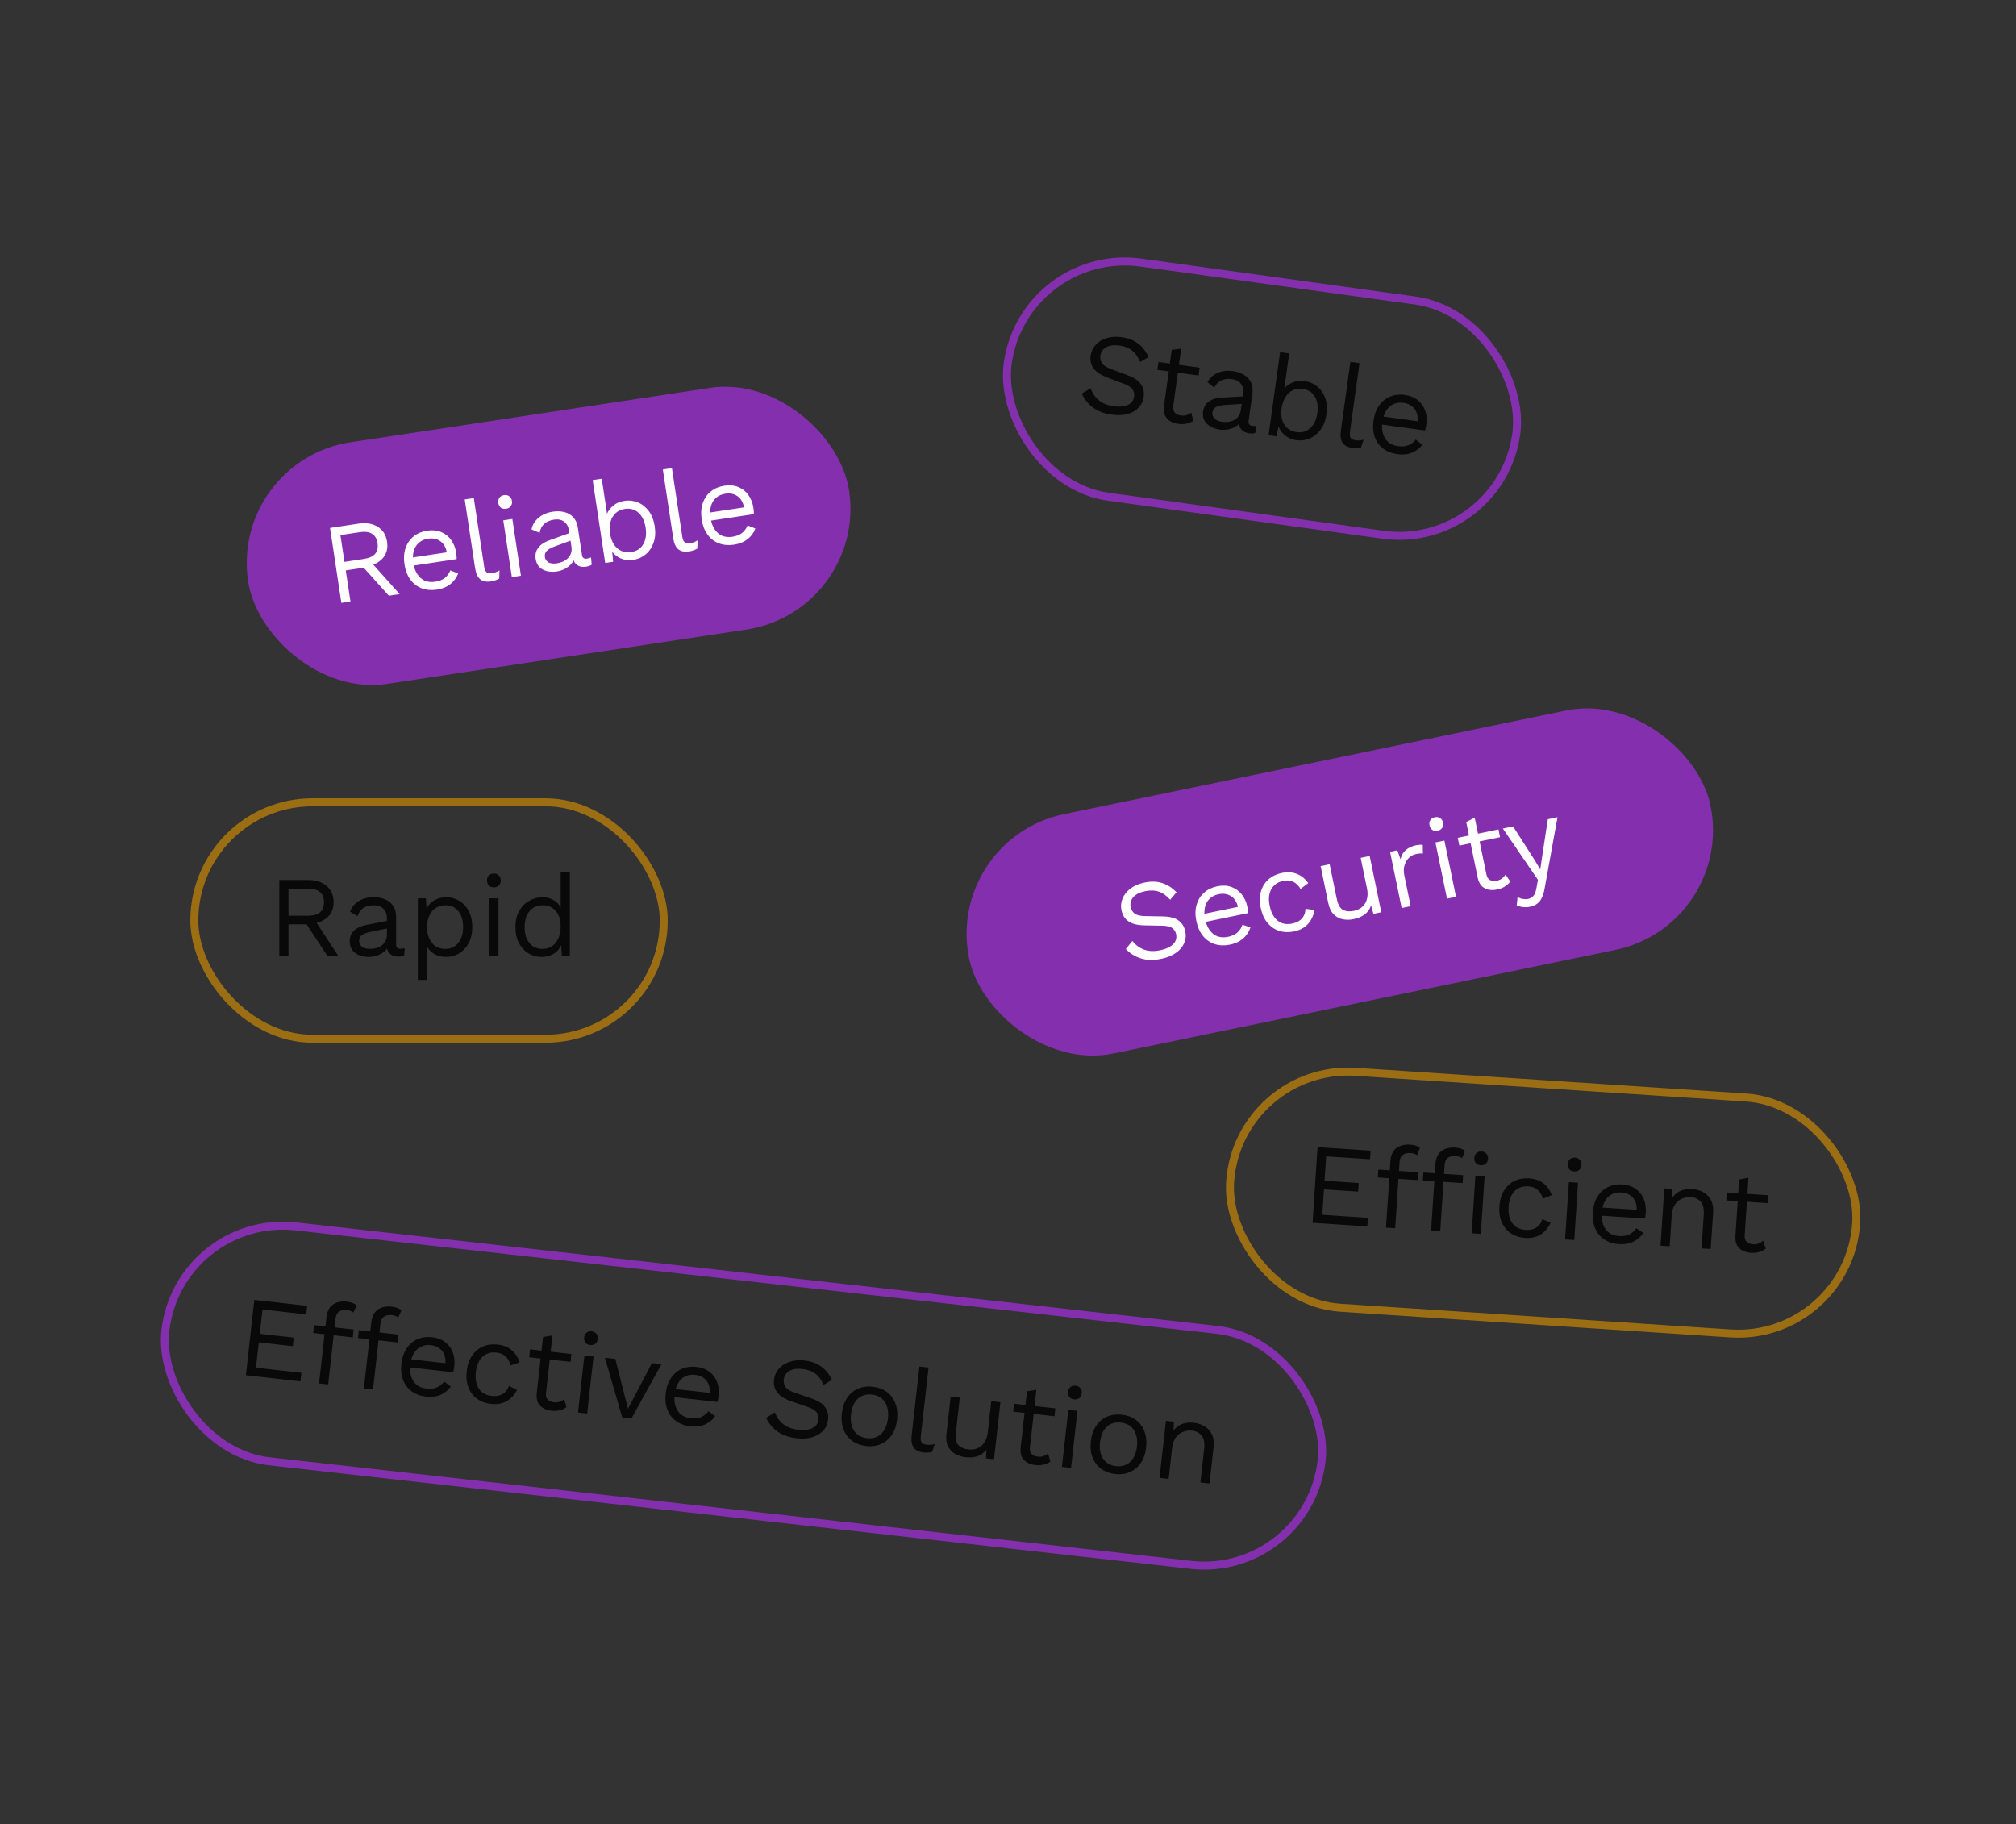 <svg xmlns="http://www.w3.org/2000/svg" width="663" height="600" viewBox="0 0 663 600" fill="none"><rect x="0" y="0" width="663" height="600" fill="#333333" stroke="none"/><rect width="663" height="600" fill="#8430AE" fill-opacity="0.01"></rect><rect x="75.596" y="151.457" width="199.87" height="80.376" rx="40.188" transform="rotate(-8.604 75.596 151.457)" fill="#8430AE"></rect><path d="M117.878 172.224C120.392 171.844 122.507 172.186 124.221 173.251C125.936 174.316 126.961 175.956 127.296 178.172C127.631 180.387 127.121 182.234 125.766 183.713C124.432 185.162 122.508 186.077 119.993 186.458L119.76 186.684L113.71 187.599L115.258 197.831L112.271 198.283L108.542 173.637L117.878 172.224ZM119.598 183.844C121.365 183.576 122.618 183.018 123.355 182.168C124.113 181.289 124.381 180.115 124.159 178.646C123.937 177.177 123.335 176.148 122.355 175.558C121.395 174.939 120.032 174.763 118.264 175.031L111.953 175.986L113.287 184.799L119.598 183.844ZM121.406 184.181L131.428 195.385L127.881 195.922L119.152 186.203L121.406 184.181ZM143.6 193.925C141.833 194.193 140.193 194.046 138.682 193.485C137.196 192.921 135.958 191.975 134.968 190.648C133.974 189.296 133.325 187.611 133.019 185.595C132.714 183.578 132.838 181.789 133.392 180.229C133.941 178.643 134.83 177.363 136.057 176.388C137.285 175.412 138.758 174.795 140.476 174.535C142.218 174.271 143.756 174.421 145.089 174.983C146.447 175.541 147.547 176.419 148.39 177.616C149.23 178.787 149.77 180.17 150.011 181.763C150.075 182.187 150.121 182.574 150.149 182.927C150.177 183.279 150.186 183.596 150.178 183.877L135.091 186.16L134.69 183.508L148.47 181.423L146.984 181.954C146.713 180.161 146.006 178.855 144.863 178.035C143.745 177.211 142.39 176.919 140.796 177.16C139.576 177.345 138.562 177.791 137.752 178.499C136.964 179.179 136.401 180.092 136.065 181.238C135.751 182.355 135.706 183.66 135.932 185.154C136.154 186.623 136.596 187.855 137.255 188.85C137.915 189.845 138.737 190.561 139.72 190.998C140.724 191.407 141.86 191.515 143.13 191.323C144.499 191.115 145.568 190.686 146.335 190.036C147.127 189.381 147.717 188.566 148.104 187.591L150.666 188.616C150.321 189.534 149.822 190.361 149.169 191.096C148.542 191.828 147.756 192.443 146.813 192.943C145.891 193.413 144.82 193.741 143.6 193.925ZM155.819 163.81L159.226 186.328C159.369 187.274 159.643 187.907 160.048 188.228C160.449 188.524 161.036 188.613 161.807 188.497C162.305 188.421 162.71 188.322 163.023 188.198C163.335 188.075 163.75 187.872 164.268 187.59L164.178 190.277C163.806 190.512 163.389 190.702 162.927 190.848C162.469 191.02 161.991 191.143 161.493 191.218C159.975 191.448 158.78 191.208 157.909 190.5C157.062 189.788 156.511 188.585 156.255 186.892L152.831 164.262L155.819 163.81ZM166.459 167.319C165.787 167.42 165.209 167.304 164.726 166.97C164.263 166.607 163.981 166.089 163.88 165.417C163.778 164.745 163.896 164.179 164.234 163.721C164.593 163.234 165.109 162.939 165.781 162.837C166.453 162.736 167.021 162.866 167.483 163.229C167.966 163.564 168.259 164.067 168.361 164.739C168.462 165.411 168.334 165.991 167.974 166.478C167.636 166.937 167.131 167.217 166.459 167.319ZM168.495 170.678L171.32 189.349L168.333 189.801L165.508 171.13L168.495 170.678ZM187.145 174.617C186.934 173.223 186.398 172.209 185.539 171.575C184.675 170.916 183.558 170.69 182.189 170.898C180.895 171.093 179.843 171.545 179.033 172.254C178.22 172.937 177.695 173.933 177.461 175.242L174.807 174.115C175.094 172.646 175.846 171.386 177.062 170.336C178.275 169.262 179.877 168.574 181.868 168.272C183.213 168.069 184.468 168.121 185.635 168.428C186.799 168.71 187.763 169.278 188.529 170.129C189.315 170.953 189.82 172.099 190.042 173.568L191.409 182.605C191.545 183.501 192.086 183.877 193.032 183.734C193.505 183.663 193.956 183.531 194.385 183.339L194.592 185.714C194.131 186.038 193.503 186.26 192.706 186.381C191.984 186.49 191.316 186.451 190.702 186.264C190.088 186.077 189.578 185.734 189.171 185.235C188.761 184.711 188.492 184.026 188.364 183.18L188.307 182.807L189.071 182.806C188.919 183.822 188.53 184.696 187.902 185.427C187.27 186.134 186.529 186.704 185.678 187.139C184.823 187.548 183.96 187.819 183.089 187.951C181.993 188.116 180.944 188.084 179.942 187.854C178.939 187.624 178.095 187.178 177.41 186.518C176.745 185.829 176.328 184.925 176.159 183.804C175.948 182.41 176.235 181.195 177.02 180.16C177.827 179.095 179.04 178.275 180.659 177.699L187.833 175.124L188.206 177.589L182.38 179.731C181.198 180.164 180.342 180.65 179.812 181.189C179.282 181.727 179.078 182.395 179.198 183.192C179.315 183.963 179.71 184.553 180.383 184.961C181.076 185.339 181.984 185.444 183.104 185.275C183.826 185.165 184.497 184.975 185.118 184.702C185.76 184.402 186.314 184.025 186.781 183.572C187.243 183.095 187.581 182.547 187.793 181.929C188.001 181.287 188.045 180.567 187.924 179.77L187.145 174.617ZM208.236 184.146C207.19 184.304 206.191 184.264 205.238 184.027C204.286 183.789 203.435 183.383 202.686 182.808C201.937 182.234 201.336 181.548 200.885 180.751L201.216 180.166L201.644 184.761L199.03 185.157L194.906 157.896L197.893 157.444L199.831 170.253L199.373 169.749C199.694 168.504 200.383 167.419 201.44 166.495C202.518 165.543 203.817 164.951 205.335 164.722C206.879 164.488 208.356 164.659 209.768 165.235C211.179 165.811 212.38 166.763 213.37 168.09C214.36 169.417 215.01 171.101 215.319 173.143C215.624 175.159 215.489 176.962 214.915 178.552C214.361 180.112 213.496 181.377 212.318 182.344C211.14 183.312 209.779 183.912 208.236 184.146ZM207.542 181.577C209.384 181.298 210.718 180.435 211.542 178.986C212.392 177.533 212.655 175.736 212.331 173.595C212.007 171.454 211.237 169.813 210.02 168.673C208.804 167.533 207.274 167.102 205.432 167.381C204.262 167.558 203.274 168.013 202.468 168.746C201.687 169.475 201.129 170.413 200.793 171.559C200.457 172.705 200.398 174 200.617 175.444C200.831 176.863 201.256 178.072 201.891 179.071C202.547 180.041 203.354 180.746 204.312 181.187C205.295 181.624 206.372 181.754 207.542 181.577ZM220.97 153.953L224.377 176.471C224.52 177.417 224.794 178.05 225.199 178.371C225.6 178.667 226.187 178.756 226.959 178.639C227.456 178.564 227.862 178.465 228.174 178.341C228.486 178.217 228.901 178.014 229.419 177.732L229.329 180.42C228.957 180.654 228.54 180.845 228.078 180.991C227.62 181.162 227.142 181.285 226.645 181.361C225.126 181.591 223.931 181.351 223.06 180.643C222.214 179.93 221.662 178.728 221.406 177.035L217.982 154.405L220.97 153.953ZM241.345 179.137C239.578 179.404 237.938 179.257 236.428 178.696C234.942 178.132 233.703 177.186 232.713 175.859C231.719 174.507 231.07 172.822 230.764 170.806C230.459 168.789 230.583 167.001 231.137 165.44C231.686 163.854 232.575 162.574 233.802 161.599C235.03 160.624 236.503 160.006 238.221 159.746C239.963 159.483 241.501 159.632 242.834 160.194C244.192 160.753 245.292 161.63 246.135 162.827C246.975 163.999 247.515 165.381 247.756 166.974C247.82 167.398 247.866 167.785 247.894 168.138C247.922 168.49 247.931 168.807 247.923 169.088L232.836 171.371L232.435 168.72L246.215 166.635L244.729 167.165C244.458 165.373 243.751 164.066 242.608 163.246C241.49 162.422 240.135 162.13 238.541 162.372C237.321 162.556 236.307 163.002 235.497 163.711C234.709 164.39 234.146 165.303 233.81 166.449C233.496 167.566 233.451 168.871 233.677 170.365C233.9 171.834 234.341 173.066 235 174.061C235.66 175.056 236.482 175.772 237.465 176.209C238.469 176.618 239.605 176.726 240.875 176.534C242.244 176.327 243.313 175.898 244.08 175.247C244.872 174.592 245.462 173.777 245.849 172.802L248.411 173.827C248.066 174.746 247.567 175.572 246.914 176.308C246.287 177.039 245.501 177.655 244.558 178.154C243.636 178.624 242.565 178.952 241.345 179.137Z" fill="white"></path><rect x="63.907" y="263.868" width="154.379" height="77.754" rx="38.877" stroke="#9B6E14" stroke-width="2.623"></rect><path d="M101.297 289.415C103.84 289.415 105.879 290.07 107.415 291.379C108.951 292.689 109.719 294.464 109.719 296.705C109.719 298.946 108.938 300.696 107.377 301.955C105.841 303.188 103.802 303.805 101.259 303.805L100.994 303.994H94.876V314.343H91.854V289.415H101.297ZM101.259 301.161C103.046 301.161 104.368 300.796 105.224 300.066C106.106 299.311 106.546 298.19 106.546 296.705C106.546 295.219 106.106 294.111 105.224 293.381C104.368 292.626 103.046 292.248 101.259 292.248H94.876V301.161H101.259ZM102.996 301.766L111.23 314.343H107.642L100.466 303.427L102.996 301.766ZM127.245 302.143C127.245 300.733 126.867 299.651 126.112 298.895C125.356 298.115 124.286 297.724 122.902 297.724C121.592 297.724 120.484 298.014 119.578 298.593C118.671 299.147 118.004 300.053 117.576 301.312L115.121 299.802C115.625 298.392 116.556 297.259 117.916 296.403C119.276 295.521 120.963 295.081 122.977 295.081C124.337 295.081 125.571 295.32 126.678 295.798C127.786 296.251 128.655 296.956 129.284 297.913C129.939 298.845 130.266 300.053 130.266 301.539V310.679C130.266 311.585 130.745 312.039 131.702 312.039C132.18 312.039 132.646 311.976 133.099 311.85L132.948 314.229C132.444 314.481 131.79 314.607 130.984 314.607C130.254 314.607 129.599 314.468 129.02 314.191C128.441 313.915 127.988 313.499 127.66 312.945C127.333 312.366 127.169 311.648 127.169 310.792V310.415L127.925 310.528C127.623 311.51 127.106 312.316 126.376 312.945C125.646 313.549 124.828 314.003 123.921 314.305C123.015 314.582 122.121 314.72 121.24 314.72C120.132 314.72 119.1 314.531 118.143 314.154C117.186 313.776 116.418 313.21 115.839 312.454C115.285 311.674 115.008 310.717 115.008 309.584C115.008 308.174 115.474 307.015 116.405 306.109C117.362 305.177 118.684 304.548 120.371 304.221L127.849 302.748V305.24L121.768 306.487C120.535 306.739 119.616 307.091 119.011 307.544C118.407 307.997 118.105 308.627 118.105 309.433C118.105 310.213 118.407 310.855 119.011 311.359C119.641 311.837 120.522 312.076 121.655 312.076C122.385 312.076 123.078 311.988 123.732 311.812C124.412 311.611 125.017 311.321 125.545 310.943C126.074 310.541 126.49 310.05 126.792 309.47C127.094 308.866 127.245 308.161 127.245 307.355V302.143ZM137.42 322.274V295.458H140.064L140.328 300.066L139.913 299.537C140.24 298.656 140.731 297.888 141.386 297.233C142.04 296.554 142.833 296.025 143.765 295.647C144.697 295.269 145.704 295.081 146.787 295.081C148.322 295.081 149.732 295.471 151.017 296.251C152.326 297.032 153.371 298.152 154.151 299.613C154.932 301.073 155.322 302.836 155.322 304.9C155.322 306.94 154.919 308.702 154.114 310.188C153.333 311.648 152.288 312.769 150.979 313.549C149.67 314.33 148.234 314.72 146.673 314.72C145.112 314.72 143.74 314.343 142.556 313.587C141.398 312.807 140.567 311.825 140.064 310.641L140.441 310.075V322.274H137.42ZM146.371 312.076C148.234 312.076 149.682 311.422 150.714 310.112C151.772 308.803 152.301 307.066 152.301 304.9C152.301 302.735 151.785 300.998 150.752 299.688C149.745 298.379 148.322 297.724 146.484 297.724C145.276 297.724 144.218 298.027 143.312 298.631C142.405 299.21 141.7 300.041 141.197 301.124C140.693 302.181 140.441 303.44 140.441 304.9C140.441 306.336 140.681 307.595 141.159 308.677C141.663 309.76 142.355 310.603 143.236 311.208C144.143 311.787 145.188 312.076 146.371 312.076ZM162.421 291.833C161.741 291.833 161.187 291.631 160.759 291.228C160.356 290.8 160.155 290.246 160.155 289.566C160.155 288.887 160.356 288.345 160.759 287.942C161.187 287.514 161.741 287.3 162.421 287.3C163.101 287.3 163.642 287.514 164.045 287.942C164.473 288.345 164.687 288.887 164.687 289.566C164.687 290.246 164.473 290.8 164.045 291.228C163.642 291.631 163.101 291.833 162.421 291.833ZM163.932 295.458V314.343H160.91V295.458H163.932ZM178.118 314.72C176.557 314.72 175.122 314.33 173.813 313.549C172.504 312.769 171.459 311.648 170.678 310.188C169.898 308.702 169.507 306.94 169.507 304.9C169.507 302.811 169.923 301.035 170.754 299.575C171.584 298.115 172.68 297.007 174.039 296.251C175.399 295.471 176.859 295.081 178.421 295.081C179.982 295.081 181.329 295.484 182.462 296.289C183.62 297.095 184.388 298.165 184.766 299.5L184.388 299.764V286.772H187.409V314.343H184.766L184.501 309.773L184.917 309.546C184.741 310.654 184.312 311.598 183.633 312.379C182.978 313.134 182.16 313.713 181.178 314.116C180.221 314.519 179.201 314.72 178.118 314.72ZM178.421 312.076C179.629 312.076 180.674 311.774 181.555 311.17C182.462 310.566 183.154 309.71 183.633 308.602C184.136 307.469 184.388 306.147 184.388 304.636C184.388 303.201 184.136 301.967 183.633 300.935C183.154 299.902 182.474 299.109 181.593 298.555C180.737 298.001 179.73 297.724 178.572 297.724C176.658 297.724 175.172 298.379 174.115 299.688C173.057 300.998 172.529 302.735 172.529 304.9C172.529 307.066 173.045 308.803 174.077 310.112C175.11 311.422 176.557 312.076 178.421 312.076Z" fill="#090909"></path><rect x="336.731" y="81.035" width="168.847" height="77.754" rx="38.877" transform="rotate(7.878 336.731 81.035)" stroke="#8430AE" stroke-width="2.623"></rect><path d="M368.895 110.895C371.065 111.196 372.873 111.903 374.32 113.019C375.771 114.109 376.901 115.587 377.71 117.453L374.935 119.052C374.233 117.328 373.34 116.06 372.258 115.25C371.204 114.417 369.854 113.888 368.207 113.66C366.886 113.477 365.762 113.512 364.838 113.765C363.938 114.022 363.245 114.435 362.76 115.003C362.278 115.546 361.984 116.205 361.877 116.978C361.756 117.851 361.923 118.662 362.379 119.411C362.838 120.136 363.864 120.799 365.459 121.401L370.643 123.338C372.94 124.19 374.476 125.216 375.25 126.416C376.053 127.595 376.346 128.97 376.128 130.541C375.935 131.938 375.363 133.129 374.413 134.116C373.492 135.082 372.279 135.766 370.774 136.167C369.27 136.569 367.557 136.637 365.637 136.372C363.841 136.123 362.29 135.667 360.984 135.003C359.706 134.318 358.638 133.497 357.779 132.539C356.92 131.582 356.25 130.548 355.768 129.439L358.682 127.669C359.024 128.683 359.52 129.603 360.168 130.43C360.816 131.256 361.636 131.942 362.629 132.486C363.646 133.033 364.84 133.402 366.212 133.592C367.484 133.768 368.602 133.77 369.567 133.598C370.559 133.405 371.346 133.044 371.928 132.514C372.513 131.96 372.866 131.246 372.987 130.373C373.097 129.575 372.934 128.828 372.496 128.132C372.062 127.411 371.144 126.788 369.743 126.264L364.125 124.152C362.652 123.592 361.483 122.948 360.618 122.218C359.781 121.467 359.208 120.65 358.898 119.769C358.616 118.865 358.542 117.927 358.677 116.955C358.86 115.633 359.389 114.473 360.264 113.476C361.168 112.457 362.352 111.706 363.817 111.222C365.307 110.742 366.999 110.633 368.895 110.895ZM388.452 114.669L385.843 133.525C385.716 134.447 385.883 135.17 386.344 135.691C386.806 136.212 387.448 136.53 388.271 136.644C388.995 136.744 389.635 136.706 390.194 136.529C390.752 136.352 391.272 136.08 391.755 135.715L392.456 138.367C391.81 138.811 391.067 139.128 390.227 139.317C389.413 139.509 388.494 139.534 387.471 139.393C386.524 139.262 385.661 138.977 384.882 138.539C384.108 138.076 383.521 137.448 383.122 136.656C382.752 135.842 382.637 134.835 382.778 133.634L385.345 115.078L388.452 114.669ZM394.526 120.924L394.169 123.505L380.626 121.631L380.983 119.05L394.526 120.924ZM408.797 129.647C408.99 128.25 408.765 127.126 408.12 126.274C407.479 125.397 406.472 124.864 405.1 124.674C403.803 124.495 402.666 124.63 401.689 125.079C400.715 125.504 399.93 126.31 399.333 127.499L397.109 125.666C397.801 124.338 398.879 123.343 400.343 122.682C401.811 121.995 403.542 121.79 405.538 122.066C406.884 122.252 408.074 122.658 409.106 123.284C410.141 123.885 410.905 124.702 411.397 125.736C411.918 126.749 412.076 127.991 411.873 129.462L410.62 138.516C410.496 139.414 410.908 139.928 411.855 140.06C412.329 140.125 412.799 140.127 413.266 140.064L412.79 142.4C412.256 142.581 411.591 142.616 410.793 142.505C410.069 142.405 409.44 142.178 408.904 141.825C408.368 141.471 407.976 140.997 407.728 140.404C407.483 139.785 407.42 139.052 407.537 138.204L407.589 137.83L408.321 138.045C407.887 138.977 407.266 139.704 406.456 140.228C405.65 140.726 404.777 141.063 403.838 141.238C402.902 141.388 401.998 141.403 401.125 141.282C400.027 141.13 399.031 140.802 398.135 140.296C397.239 139.791 396.556 139.125 396.085 138.297C395.644 137.448 395.501 136.462 395.656 135.34C395.849 133.943 396.469 132.86 397.516 132.089C398.592 131.298 399.987 130.855 401.703 130.762L409.313 130.328L408.971 132.797L402.777 133.199C401.52 133.279 400.562 133.502 399.901 133.868C399.24 134.234 398.855 134.817 398.744 135.615C398.637 136.388 398.849 137.065 399.378 137.647C399.936 138.207 400.776 138.565 401.899 138.72C402.622 138.82 403.32 138.828 403.993 138.743C404.694 138.637 405.332 138.433 405.907 138.131C406.486 137.804 406.965 137.375 407.344 136.843C407.726 136.285 407.972 135.608 408.083 134.81L408.797 129.647ZM426.318 144.768C425.271 144.623 424.324 144.301 423.478 143.803C422.632 143.305 421.931 142.674 421.376 141.911C420.82 141.148 420.439 140.32 420.232 139.427L420.716 138.96L419.823 143.488L417.204 143.126L420.983 115.815L423.976 116.229L422.2 129.061L421.904 128.448C422.565 127.345 423.533 126.5 424.809 125.914C426.113 125.307 427.526 125.108 429.048 125.319C430.594 125.533 431.962 126.116 433.152 127.069C434.342 128.021 435.223 129.274 435.796 130.828C436.37 132.382 436.515 134.181 436.232 136.226C435.952 138.246 435.311 139.937 434.31 141.298C433.336 142.638 432.148 143.604 430.744 144.198C429.34 144.792 427.865 144.982 426.318 144.768ZM426.381 142.108C428.227 142.363 429.751 141.913 430.953 140.757C432.18 139.605 432.942 137.957 433.239 135.812C433.535 133.667 433.262 131.875 432.419 130.437C431.576 128.998 430.232 128.152 428.386 127.896C427.214 127.734 426.137 127.89 425.156 128.364C424.201 128.842 423.399 129.583 422.752 130.586C422.105 131.59 421.681 132.815 421.481 134.261C421.284 135.683 421.349 136.963 421.674 138.101C422.028 139.218 422.602 140.123 423.395 140.817C424.214 141.515 425.209 141.945 426.381 142.108ZM447.095 119.428L443.973 141.987C443.842 142.935 443.925 143.62 444.223 144.042C444.524 144.44 445.061 144.692 445.834 144.799C446.333 144.868 446.749 144.888 447.084 144.858C447.419 144.828 447.874 144.751 448.45 144.627L447.602 147.179C447.178 147.298 446.725 147.363 446.24 147.372C445.753 147.406 445.26 147.389 444.761 147.32C443.239 147.109 442.161 146.541 441.527 145.614C440.918 144.691 440.73 143.381 440.965 141.685L444.102 119.014L447.095 119.428ZM459.488 149.357C457.718 149.112 456.187 148.507 454.898 147.54C453.633 146.577 452.714 145.319 452.141 143.765C451.571 142.187 451.426 140.388 451.706 138.367C451.985 136.347 452.612 134.667 453.585 133.327C454.562 131.963 455.777 130.987 457.231 130.4C458.685 129.814 460.272 129.639 461.993 129.877C463.739 130.119 465.171 130.698 466.29 131.616C467.433 132.536 468.24 133.69 468.709 135.077C469.181 136.439 469.307 137.918 469.086 139.514C469.028 139.938 468.962 140.323 468.888 140.668C468.815 141.014 468.734 141.321 468.647 141.588L453.532 139.497L453.9 136.841L467.705 138.751L466.129 138.838C466.378 137.042 466.071 135.589 465.208 134.478C464.369 133.371 463.152 132.707 461.556 132.486C460.334 132.317 459.234 132.457 458.257 132.906C457.308 133.334 456.51 134.05 455.863 135.053C455.244 136.035 454.831 137.275 454.624 138.771C454.42 140.243 454.494 141.549 454.844 142.691C455.195 143.832 455.779 144.752 456.598 145.45C457.445 146.126 458.504 146.552 459.776 146.728C461.148 146.918 462.294 146.81 463.214 146.403C464.16 146 464.956 145.386 465.605 144.561L467.77 146.271C467.179 147.054 466.466 147.705 465.631 148.225C464.822 148.748 463.894 149.115 462.848 149.327C461.83 149.516 460.711 149.527 459.488 149.357Z" fill="#090909"></path><rect x="58.725" y="399.006" width="382.649" height="77.754" rx="38.877" transform="rotate(6.41 58.725 399.006)" stroke="#8430AE" stroke-width="2.623"></rect><path d="M80.863 452.285L83.646 427.514L101.023 429.466L100.707 432.281L86.332 430.666L85.434 438.661L96.619 439.917L96.302 442.732L85.118 441.475L84.182 449.808L99.12 451.486L98.803 454.301L80.863 452.285ZM114.178 428.094C114.829 428.167 115.433 428.311 115.992 428.525C116.551 428.74 116.977 429.003 117.271 429.315L116.209 431.666C115.931 431.432 115.622 431.258 115.28 431.144C114.941 431.004 114.558 430.911 114.133 430.863C113.057 430.742 112.189 430.911 111.53 431.369C110.873 431.802 110.482 432.581 110.355 433.707L110.035 436.56L109.925 437.535L107.926 455.326L104.924 454.988L107.386 433.069C107.479 432.244 107.69 431.495 108.019 430.822C108.348 430.15 108.79 429.591 109.347 429.147C109.929 428.706 110.623 428.391 111.429 428.203C112.236 428.015 113.152 427.978 114.178 428.094ZM116.302 437.264L116.012 439.853L102.988 438.39L103.279 435.801L116.302 437.264ZM128.928 429.751C129.579 429.824 130.184 429.968 130.742 430.183C131.301 430.397 131.727 430.661 132.022 430.972L130.959 433.323C130.682 433.09 130.372 432.915 130.03 432.801C129.691 432.662 129.309 432.568 128.883 432.52C127.807 432.399 126.94 432.568 126.28 433.026C125.623 433.459 125.232 434.238 125.105 435.364L124.785 438.217L124.675 439.192L122.676 456.983L119.674 456.645L122.136 434.727C122.229 433.901 122.44 433.152 122.769 432.479C123.098 431.807 123.541 431.248 124.097 430.804C124.679 430.363 125.373 430.048 126.18 429.86C126.986 429.672 127.902 429.635 128.928 429.751ZM131.053 438.921L130.762 441.511L117.738 440.047L118.029 437.458L131.053 438.921ZM140.067 459.317C138.29 459.117 136.745 458.551 135.431 457.618C134.142 456.687 133.191 455.453 132.578 453.915C131.968 452.351 131.777 450.556 132.005 448.529C132.233 446.503 132.816 444.807 133.755 443.443C134.696 442.054 135.886 441.047 137.324 440.424C138.763 439.8 140.345 439.585 142.072 439.779C143.823 439.975 145.27 440.518 146.411 441.406C147.578 442.298 148.414 443.43 148.918 444.805C149.425 446.154 149.589 447.629 149.409 449.23C149.361 449.656 149.305 450.042 149.241 450.39C149.176 450.737 149.104 451.046 149.023 451.315L133.86 449.612L134.159 446.947L148.009 448.503L146.436 448.63C146.638 446.829 146.294 445.384 145.403 444.296C144.537 443.21 143.303 442.577 141.701 442.398C140.475 442.26 139.38 442.428 138.414 442.902C137.477 443.354 136.697 444.09 136.076 445.11C135.482 446.108 135.101 447.357 134.933 448.858C134.767 450.334 134.874 451.639 135.253 452.771C135.633 453.903 136.241 454.807 137.077 455.484C137.941 456.139 139.011 456.538 140.287 456.681C141.663 456.835 142.806 456.698 143.716 456.268C144.65 455.841 145.431 455.207 146.058 454.365L148.266 456.019C147.695 456.816 146.999 457.486 146.178 458.027C145.383 458.571 144.464 458.962 143.424 459.2C142.412 459.415 141.293 459.454 140.067 459.317ZM163.658 442.204C164.959 442.35 166.075 442.678 167.006 443.188C167.962 443.701 168.761 444.373 169.402 445.205C170.043 446.038 170.532 446.992 170.867 448.068L167.862 449.099C167.597 447.853 167.087 446.871 166.331 446.153C165.604 445.412 164.589 444.969 163.288 444.823C162.037 444.682 160.929 444.849 159.963 445.323C159.001 445.773 158.221 446.508 157.625 447.531C157.031 448.528 156.65 449.778 156.482 451.279C156.316 452.755 156.41 454.058 156.765 455.188C157.119 456.317 157.715 457.22 158.551 457.897C159.39 458.548 160.435 458.944 161.686 459.085C162.662 459.195 163.517 459.139 164.251 458.917C165.01 458.698 165.648 458.327 166.163 457.802C166.703 457.28 167.107 456.615 167.375 455.809L170.042 457.097C169.488 458.201 168.789 459.123 167.945 459.864C167.127 460.608 166.167 461.147 165.065 461.479C163.992 461.789 162.792 461.87 161.466 461.721C159.714 461.524 158.194 460.96 156.905 460.03C155.616 459.1 154.665 457.865 154.052 456.327C153.442 454.764 153.251 452.969 153.479 450.942C153.707 448.915 154.29 447.22 155.229 445.856C156.17 444.466 157.373 443.461 158.836 442.84C160.299 442.219 161.907 442.007 163.658 442.204ZM181.689 439.213L179.564 458.129C179.46 459.055 179.645 459.772 180.12 460.282C180.595 460.791 181.245 461.092 182.071 461.185C182.796 461.267 183.436 461.212 183.99 461.021C184.543 460.829 185.056 460.545 185.53 460.167L186.298 462.8C185.663 463.261 184.929 463.597 184.095 463.807C183.285 464.02 182.368 464.069 181.342 463.954C180.391 463.847 179.521 463.584 178.732 463.166C177.945 462.723 177.343 462.111 176.924 461.329C176.533 460.525 176.392 459.521 176.502 458.317L178.593 439.701L181.689 439.213ZM187.921 445.31L187.63 447.899L174.043 446.373L174.334 443.783L187.921 445.31ZM194.104 442.356C193.428 442.28 192.9 442.018 192.52 441.57C192.167 441.099 192.029 440.526 192.105 439.851C192.181 439.175 192.441 438.66 192.887 438.304C193.36 437.927 193.934 437.776 194.61 437.852C195.285 437.928 195.799 438.201 196.152 438.671C196.532 439.119 196.684 439.681 196.609 440.357C196.533 441.032 196.258 441.559 195.785 441.936C195.34 442.292 194.779 442.432 194.104 442.356ZM195.2 446.127L193.092 464.894L190.089 464.556L192.198 445.79L195.2 446.127ZM214.403 448.285L217.555 448.639L207.64 466.528L204.638 466.191L198.939 446.548L202.355 446.931L206.518 463.324L214.403 448.285ZM226.985 469.081C225.208 468.882 223.663 468.315 222.349 467.382C221.06 466.452 220.109 465.218 219.496 463.679C218.887 462.116 218.696 460.321 218.923 458.294C219.151 456.267 219.734 454.572 220.673 453.208C221.614 451.819 222.804 450.812 224.243 450.188C225.681 449.564 227.263 449.35 228.99 449.543C230.741 449.74 232.188 450.283 233.33 451.171C234.496 452.062 235.332 453.195 235.836 454.569C236.344 455.919 236.507 457.394 236.327 458.995C236.279 459.421 236.223 459.807 236.159 460.154C236.095 460.502 236.022 460.811 235.941 461.08L220.778 459.377L221.077 456.712L234.927 458.268L233.354 458.395C233.557 456.594 233.212 455.149 232.321 454.06C231.455 452.975 230.221 452.342 228.62 452.162C227.393 452.025 226.298 452.193 225.332 452.667C224.395 453.119 223.615 453.855 222.994 454.875C222.4 455.872 222.019 457.122 221.851 458.623C221.685 460.099 221.792 461.404 222.171 462.536C222.551 463.668 223.159 464.572 223.995 465.249C224.859 465.903 225.929 466.302 227.205 466.446C228.581 466.6 229.724 466.463 230.634 466.033C231.569 465.606 232.349 464.971 232.976 464.13L235.185 465.784C234.614 466.581 233.918 467.251 233.097 467.792C232.301 468.336 231.383 468.727 230.342 468.965C229.33 469.18 228.211 469.219 226.985 469.081ZM264.606 447.464C266.783 447.708 268.609 448.37 270.084 449.447C271.562 450.5 272.729 451.949 273.586 453.794L270.852 455.463C270.106 453.757 269.182 452.513 268.079 451.731C267.004 450.926 265.641 450.431 263.989 450.245C262.663 450.096 261.541 450.16 260.623 450.437C259.73 450.717 259.049 451.147 258.578 451.727C258.11 452.283 257.833 452.949 257.746 453.724C257.647 454.6 257.835 455.407 258.31 456.144C258.787 456.856 259.831 457.493 261.44 458.054L266.672 459.858C268.99 460.65 270.551 461.637 271.356 462.817C272.189 463.974 272.517 465.341 272.34 466.918C272.182 468.319 271.642 469.525 270.717 470.536C269.821 471.525 268.626 472.239 267.132 472.68C265.638 473.12 263.928 473.232 262.001 473.015C260.2 472.813 258.638 472.397 257.315 471.767C256.02 471.114 254.931 470.321 254.048 469.385C253.165 468.45 252.468 467.434 251.958 466.338L254.825 464.494C255.194 465.498 255.713 466.405 256.382 467.215C257.051 468.025 257.889 468.689 258.895 469.208C259.925 469.729 261.129 470.067 262.505 470.221C263.781 470.365 264.899 470.338 265.859 470.142C266.846 469.924 267.624 469.542 268.192 468.998C268.762 468.429 269.097 467.706 269.195 466.83C269.285 466.03 269.103 465.287 268.647 464.603C268.195 463.893 267.261 463.294 265.847 462.806L260.177 460.838C258.69 460.317 257.505 459.702 256.621 458.995C255.766 458.265 255.172 457.464 254.839 456.59C254.534 455.695 254.437 454.759 254.546 453.783C254.695 452.457 255.195 451.284 256.044 450.265C256.921 449.223 258.086 448.442 259.538 447.921C261.015 447.402 262.704 447.25 264.606 447.464ZM287.037 456.065C288.814 456.264 290.334 456.828 291.598 457.755C292.887 458.686 293.836 459.933 294.446 461.496C295.059 463.034 295.251 464.817 295.024 466.844C294.796 468.87 294.211 470.578 293.27 471.967C292.331 473.332 291.13 474.324 289.667 474.945C288.228 475.569 286.621 475.781 284.844 475.582C283.093 475.385 281.573 474.821 280.284 473.891C278.995 472.961 278.044 471.726 277.431 470.188C276.821 468.625 276.63 466.83 276.858 464.803C277.086 462.776 277.669 461.081 278.608 459.717C279.549 458.327 280.751 457.322 282.215 456.701C283.678 456.08 285.286 455.868 287.037 456.065ZM286.746 458.655C285.47 458.511 284.349 458.677 283.384 459.151C282.418 459.625 281.625 460.372 281.004 461.392C280.41 462.389 280.029 463.639 279.861 465.14C279.695 466.616 279.789 467.919 280.144 469.049C280.523 470.181 281.131 471.085 281.967 471.762C282.803 472.439 283.859 472.849 285.135 472.992C286.411 473.135 287.532 472.97 288.498 472.496C289.463 472.021 290.244 471.273 290.84 470.25C291.462 469.231 291.855 467.983 292.021 466.506C292.19 465.005 292.083 463.701 291.7 462.594C291.346 461.464 290.751 460.561 289.914 459.885C289.078 459.208 288.022 458.798 286.746 458.655ZM305.365 449.763L302.822 472.395C302.716 473.345 302.816 474.028 303.124 474.443C303.435 474.832 303.979 475.071 304.754 475.158C305.255 475.214 305.672 475.223 306.006 475.185C306.339 475.146 306.793 475.058 307.366 474.919L306.583 477.492C306.162 477.622 305.711 477.698 305.227 477.719C304.74 477.766 304.247 477.761 303.746 477.705C302.22 477.534 301.128 476.993 300.47 476.083C299.837 475.176 299.616 473.871 299.807 472.17L302.362 449.425L305.365 449.763ZM317.47 479.247C316.269 479.112 315.156 478.759 314.131 478.188C313.13 477.619 312.349 476.797 311.786 475.72C311.25 474.621 311.074 473.258 311.257 471.632L312.64 459.321L315.642 459.659L314.348 471.181C314.134 473.083 314.399 474.443 315.144 475.261C315.891 476.054 317.015 476.535 318.516 476.704C319.217 476.783 319.917 476.747 320.618 476.598C321.322 476.424 321.965 476.116 322.546 475.675C323.156 475.211 323.656 474.596 324.046 473.829C324.461 473.065 324.731 472.132 324.854 471.031L326.001 460.822L329.004 461.16L326.896 479.926L324.268 479.631L324.401 476.757C323.624 477.81 322.643 478.536 321.458 478.935C320.301 479.312 318.972 479.416 317.47 479.247ZM340.832 457.092L338.707 476.008C338.603 476.934 338.788 477.651 339.263 478.161C339.738 478.67 340.388 478.971 341.214 479.064C341.939 479.146 342.579 479.091 343.133 478.9C343.686 478.708 344.199 478.424 344.673 478.046L345.441 480.679C344.807 481.14 344.072 481.475 343.238 481.686C342.428 481.899 341.511 481.948 340.485 481.833C339.534 481.726 338.664 481.463 337.875 481.045C337.088 480.602 336.486 479.99 336.067 479.208C335.676 478.404 335.535 477.4 335.645 476.196L337.736 457.58L340.832 457.092ZM347.064 463.189L346.773 465.778L333.186 464.252L333.477 461.662L347.064 463.189ZM353.247 460.235C352.571 460.159 352.043 459.897 351.663 459.449C351.31 458.978 351.172 458.405 351.248 457.73C351.324 457.054 351.584 456.539 352.03 456.183C352.503 455.806 353.077 455.655 353.753 455.731C354.428 455.807 354.942 456.08 355.295 456.55C355.675 456.998 355.828 457.56 355.752 458.236C355.676 458.911 355.401 459.438 354.928 459.815C354.483 460.171 353.922 460.311 353.247 460.235ZM354.343 464.006L352.235 482.773L349.232 482.435L351.341 463.669L354.343 464.006ZM368.934 465.266C370.71 465.465 372.231 466.029 373.495 466.956C374.784 467.886 375.733 469.133 376.343 470.697C376.956 472.235 377.148 474.018 376.92 476.044C376.693 478.071 376.108 479.779 375.167 481.168C374.228 482.532 373.027 483.525 371.563 484.146C370.125 484.77 368.518 484.982 366.741 484.782C364.99 484.586 363.469 484.022 362.18 483.092C360.891 482.161 359.94 480.927 359.328 479.389C358.718 477.825 358.527 476.03 358.755 474.004C358.982 471.977 359.566 470.281 360.504 468.917C361.446 467.528 362.648 466.523 364.112 465.902C365.575 465.281 367.182 465.069 368.934 465.266ZM368.643 467.855C367.367 467.712 366.246 467.877 365.281 468.352C364.315 468.826 363.522 469.573 362.9 470.593C362.307 471.59 361.926 472.84 361.757 474.341C361.591 475.817 361.686 477.12 362.04 478.249C362.42 479.381 363.028 480.286 363.864 480.963C364.7 481.639 365.756 482.049 367.032 482.193C368.308 482.336 369.429 482.171 370.394 481.696C371.36 481.222 372.141 480.474 372.737 479.451C373.358 478.431 373.752 477.183 373.918 475.707C374.086 474.206 373.98 472.902 373.597 471.794C373.243 470.665 372.647 469.762 371.811 469.085C370.975 468.409 369.919 467.999 368.643 467.855ZM381.331 486.041L383.44 467.275L386.067 467.57L385.857 471.804L385.416 471.336C385.929 470.38 386.556 469.64 387.299 469.115C388.045 468.565 388.872 468.202 389.778 468.025C390.71 467.851 391.651 467.818 392.602 467.925C393.953 468.076 395.15 468.477 396.192 469.126C397.236 469.75 398.025 470.624 398.558 471.748C399.115 472.875 399.302 474.252 399.12 475.878L397.77 487.888L394.768 487.551L395.999 476.591C396.232 474.515 395.944 473.025 395.133 472.123C394.35 471.199 393.308 470.664 392.007 470.518C391.106 470.417 390.181 470.528 389.233 470.853C388.284 471.177 387.456 471.78 386.749 472.664C386.066 473.55 385.635 474.794 385.455 476.395L384.334 486.379L381.331 486.041Z" fill="#090909"></path><rect x="407.097" y="349.951" width="206.356" height="77.754" rx="38.877" transform="rotate(3.767 407.097 349.951)" stroke="#9B6E14" stroke-width="2.623"></rect><path d="M431.667 402.153L433.305 377.279L450.754 378.428L450.568 381.255L436.134 380.304L435.605 388.332L446.836 389.071L446.65 391.898L435.419 391.158L434.868 399.525L449.868 400.512L449.682 403.339L431.667 402.153ZM463.832 376.451C464.485 376.494 465.095 376.609 465.663 376.798C466.231 376.987 466.669 377.23 466.978 377.528L466.025 379.926C465.737 379.705 465.419 379.545 465.073 379.447C464.728 379.323 464.341 379.247 463.914 379.219C462.834 379.148 461.975 379.356 461.337 379.844C460.701 380.307 460.346 381.104 460.271 382.234L460.083 385.099L460.018 386.078L458.842 403.942L455.827 403.743L457.276 381.734C457.331 380.905 457.507 380.147 457.805 379.46C458.102 378.773 458.519 378.195 459.054 377.726C459.615 377.258 460.294 376.912 461.091 376.686C461.888 376.461 462.801 376.383 463.832 376.451ZM466.377 385.513L466.205 388.113L453.128 387.252L453.299 384.652L466.377 385.513ZM478.643 377.426C479.296 377.469 479.906 377.585 480.474 377.773C481.042 377.962 481.48 378.205 481.789 378.503L480.836 380.901C480.548 380.68 480.23 380.52 479.884 380.422C479.538 380.298 479.152 380.222 478.725 380.194C477.645 380.123 476.786 380.331 476.148 380.819C475.512 381.282 475.157 382.079 475.082 383.209L474.894 386.074L474.829 387.053L473.653 404.917L470.638 404.719L472.087 382.709C472.142 381.88 472.318 381.122 472.615 380.435C472.913 379.748 473.33 379.17 473.865 378.701C474.426 378.233 475.105 377.887 475.902 377.662C476.699 377.436 477.612 377.358 478.643 377.426ZM481.187 386.488L481.016 389.088L467.939 388.227L468.11 385.627L481.187 386.488ZM486.966 383.235C486.287 383.19 485.748 382.953 485.347 382.523C484.973 382.069 484.809 381.503 484.853 380.825C484.898 380.146 485.135 379.619 485.563 379.244C486.018 378.845 486.585 378.668 487.263 378.712C487.942 378.757 488.468 379.006 488.842 379.46C489.242 379.89 489.42 380.444 489.376 381.122C489.331 381.801 489.081 382.34 488.626 382.739C488.197 383.114 487.644 383.279 486.966 383.235ZM488.235 386.952L486.994 405.795L483.979 405.597L485.22 386.753L488.235 386.952ZM502.873 387.537C504.18 387.623 505.31 387.9 506.263 388.366C507.241 388.834 508.07 389.469 508.749 390.271C509.428 391.073 509.96 392.003 510.344 393.063L507.391 394.231C507.068 392.999 506.513 392.041 505.725 391.359C504.964 390.652 503.931 390.256 502.624 390.17C501.368 390.088 500.268 390.305 499.326 390.824C498.385 391.317 497.64 392.088 497.092 393.137C496.545 394.161 496.222 395.426 496.123 396.934C496.025 398.416 496.179 399.713 496.586 400.825C496.992 401.937 497.628 402.811 498.495 403.449C499.363 404.061 500.425 404.409 501.681 404.491C502.661 404.556 503.513 404.461 504.236 404.205C504.984 403.952 505.604 403.551 506.094 403.003C506.61 402.457 506.982 401.775 507.213 400.957L509.937 402.12C509.434 403.248 508.778 404.202 507.97 404.981C507.187 405.762 506.253 406.344 505.168 406.727C504.109 407.086 502.914 407.222 501.583 407.134C499.824 407.019 498.279 406.526 496.949 405.656C495.618 404.786 494.612 403.597 493.929 402.088C493.247 400.555 492.974 398.77 493.108 396.735C493.242 394.7 493.746 392.98 494.621 391.574C495.497 390.143 496.652 389.083 498.085 388.395C499.518 387.707 501.114 387.421 502.873 387.537ZM517.693 385.258C517.014 385.213 516.475 384.976 516.074 384.546C515.7 384.092 515.536 383.526 515.58 382.848C515.625 382.169 515.862 381.642 516.29 381.267C516.745 380.868 517.312 380.691 517.991 380.735C518.669 380.78 519.195 381.029 519.569 381.483C519.97 381.913 520.148 382.467 520.103 383.145C520.058 383.824 519.808 384.363 519.353 384.762C518.925 385.137 518.371 385.302 517.693 385.258ZM518.962 388.975L517.721 407.818L514.707 407.62L515.947 388.777L518.962 388.975ZM532.38 409.162C530.597 409.045 529.027 408.55 527.671 407.679C526.341 406.809 525.334 405.62 524.651 404.111C523.97 402.578 523.696 400.793 523.83 398.758C523.964 396.723 524.468 395.002 525.343 393.597C526.22 392.165 527.362 391.105 528.77 390.416C530.178 389.726 531.749 389.438 533.482 389.552C535.241 389.668 536.711 390.144 537.892 390.978C539.099 391.815 539.986 392.908 540.553 394.257C541.122 395.582 541.354 397.048 541.248 398.656C541.22 399.083 541.181 399.471 541.133 399.822C541.085 400.172 541.027 400.483 540.958 400.756L525.733 399.754L525.909 397.078L539.815 397.994L538.25 398.193C538.369 396.384 537.959 394.957 537.018 393.911C536.103 392.867 534.841 392.291 533.233 392.186C532.002 392.105 530.915 392.323 529.973 392.841C529.057 393.336 528.312 394.107 527.739 395.155C527.192 396.178 526.869 397.444 526.769 398.952C526.672 400.434 526.839 401.732 527.27 402.845C527.702 403.959 528.35 404.834 529.217 405.472C530.11 406.086 531.197 406.435 532.479 406.519C533.861 406.61 534.996 406.42 535.885 405.948C536.799 405.479 537.55 404.809 538.137 403.939L540.419 405.49C539.886 406.313 539.221 407.013 538.426 407.592C537.656 408.172 536.757 408.605 535.729 408.89C534.728 409.153 533.611 409.243 532.38 409.162ZM546.091 409.686L547.332 390.843L549.97 391.017L549.956 395.255L549.493 394.808C549.961 393.829 550.554 393.061 551.272 392.503C551.992 391.919 552.801 391.518 553.698 391.3C554.621 391.083 555.56 391.006 556.514 391.069C557.871 391.158 559.085 391.503 560.156 392.103C561.228 392.679 562.056 393.516 562.64 394.614C563.249 395.714 563.499 397.08 563.392 398.713L562.598 410.773L559.583 410.575L560.308 399.57C560.445 397.485 560.088 396.01 559.236 395.147C558.411 394.26 557.346 393.773 556.039 393.687C555.135 393.628 554.216 393.782 553.284 394.149C552.351 394.517 551.552 395.158 550.886 396.073C550.245 396.99 549.872 398.252 549.766 399.86L549.106 409.885L546.091 409.686ZM575.019 387.291L573.768 406.285C573.707 407.215 573.925 407.923 574.423 408.41C574.921 408.897 575.584 409.168 576.413 409.222C577.142 409.27 577.778 409.186 578.323 408.97C578.867 408.753 579.366 408.445 579.822 408.046L580.711 410.641C580.098 411.13 579.38 411.499 578.556 411.748C577.757 411.998 576.843 412.089 575.813 412.022C574.858 411.959 573.977 411.737 573.169 411.355C572.363 410.949 571.733 410.365 571.279 409.603C570.851 408.818 570.664 407.822 570.718 406.614L571.949 387.922L575.019 387.291ZM581.525 393.094L581.354 395.694L567.711 394.796L567.883 392.196L581.525 393.094Z" fill="#090909"></path><rect x="310.596" y="275.871" width="248.941" height="80.376" rx="40.188" transform="rotate(-11.661 310.596 275.871)" fill="#8430AE"></rect><path d="M376.417 290.248C378.562 289.805 380.504 289.867 382.24 290.434C383.972 290.977 385.531 291.992 386.918 293.48L384.837 295.914C383.599 294.525 382.334 293.629 381.043 293.227C379.771 292.795 378.321 292.747 376.694 293.083C375.387 293.353 374.34 293.761 373.553 294.31C372.791 294.852 372.276 295.473 372.009 296.171C371.737 296.844 371.679 297.563 371.837 298.327C372.015 299.19 372.444 299.899 373.124 300.453C373.799 300.982 374.988 301.263 376.692 301.297L382.226 301.389C384.675 301.424 386.466 301.877 387.597 302.749C388.748 303.591 389.483 304.789 389.804 306.343C390.089 307.724 389.949 309.038 389.384 310.286C388.838 311.504 387.924 312.554 386.64 313.436C385.357 314.318 383.766 314.955 381.867 315.347C380.091 315.713 378.477 315.802 377.024 315.613C375.591 315.395 374.309 314.978 373.18 314.363C372.05 313.748 371.073 312.998 370.248 312.114L372.402 309.472C373.064 310.312 373.838 311.013 374.726 311.576C375.613 312.138 376.615 312.51 377.732 312.691C378.874 312.866 380.123 312.814 381.479 312.534C382.737 312.275 383.791 311.903 384.643 311.419C385.514 310.905 386.135 310.301 386.506 309.607C386.872 308.889 386.966 308.098 386.787 307.235C386.625 306.446 386.221 305.797 385.576 305.287C384.925 304.753 383.852 304.473 382.356 304.448L376.355 304.336C374.78 304.302 373.462 304.085 372.403 303.687C371.364 303.258 370.55 302.681 369.963 301.953C369.396 301.196 369.013 300.337 368.814 299.375C368.544 298.068 368.655 296.799 369.146 295.566C369.657 294.304 370.522 293.2 371.741 292.254C372.984 291.303 374.543 290.634 376.417 290.248ZM404.453 310.685C402.703 311.047 401.058 310.988 399.519 310.508C398.005 310.024 396.718 309.145 395.659 307.873C394.594 306.576 393.855 304.928 393.443 302.931C393.031 300.933 393.06 299.141 393.529 297.553C393.993 295.94 394.812 294.614 395.986 293.575C397.16 292.536 398.597 291.84 400.299 291.489C402.025 291.133 403.569 291.2 404.93 291.691C406.315 292.176 407.461 292.994 408.367 294.144C409.267 295.269 409.881 296.621 410.206 298.199C410.293 298.618 410.359 299.003 410.406 299.353C410.453 299.703 410.479 300.019 410.486 300.301L395.542 303.385L395 300.758L408.649 297.942L407.194 298.551C406.827 296.775 406.052 295.508 404.867 294.75C403.707 293.987 402.337 293.768 400.759 294.094C399.551 294.343 398.561 294.843 397.791 295.593C397.04 296.314 396.527 297.255 396.253 298.418C395.998 299.55 396.023 300.856 396.328 302.335C396.629 303.79 397.135 304.997 397.847 305.956C398.559 306.914 399.417 307.586 400.422 307.969C401.446 308.324 402.587 308.371 403.845 308.111C405.201 307.832 406.245 307.346 406.977 306.655C407.733 305.959 408.278 305.114 408.613 304.119L411.226 305.007C410.93 305.942 410.476 306.794 409.864 307.563C409.276 308.328 408.524 308.984 407.609 309.533C406.714 310.052 405.662 310.436 404.453 310.685ZM421.573 287.099C422.855 286.834 424.018 286.8 425.061 286.996C426.129 287.187 427.097 287.579 427.965 288.171C428.832 288.763 429.592 289.519 430.245 290.438L427.709 292.35C427.07 291.248 426.28 290.472 425.339 290.024C424.418 289.546 423.316 289.439 422.033 289.703C420.8 289.958 419.799 290.46 419.028 291.211C418.252 291.936 417.739 292.878 417.49 294.035C417.235 295.167 417.26 296.473 417.566 297.953C417.866 299.408 418.36 300.617 419.047 301.58C419.734 302.544 420.58 303.218 421.585 303.602C422.585 303.961 423.701 304.014 424.934 303.759C425.896 303.561 426.691 303.242 427.321 302.804C427.975 302.36 428.465 301.809 428.792 301.15C429.144 300.487 429.322 299.73 429.326 298.881L432.262 299.277C432.077 300.498 431.698 301.592 431.127 302.558C430.579 303.52 429.834 304.329 428.89 304.987C427.965 305.615 426.849 306.063 425.543 306.333C423.816 306.689 422.196 306.625 420.682 306.141C419.168 305.656 417.881 304.778 416.822 303.505C415.757 302.208 415.019 300.561 414.606 298.563C414.194 296.566 414.223 294.773 414.692 293.185C415.156 291.573 415.988 290.244 417.186 289.2C418.385 288.155 419.847 287.455 421.573 287.099ZM445.094 302.298C443.91 302.542 442.742 302.552 441.59 302.327C440.463 302.097 439.465 301.557 438.595 300.708C437.746 299.83 437.155 298.589 436.825 296.986L434.321 284.854L437.28 284.243L439.623 295.599C440.01 297.473 440.684 298.683 441.646 299.23C442.602 299.753 443.82 299.862 445.299 299.556C445.99 299.414 446.645 299.163 447.265 298.803C447.88 298.419 448.395 297.927 448.811 297.327C449.247 296.698 449.531 295.958 449.664 295.107C449.822 294.252 449.789 293.282 449.565 292.197L447.489 282.136L450.448 281.525L454.265 300.02L451.675 300.554L450.91 297.781C450.498 299.023 449.791 300.018 448.788 300.764C447.805 301.482 446.573 301.993 445.094 302.298ZM460.967 298.637L457.15 280.142L459.554 279.646L460.587 282.595C460.871 281.354 461.447 280.348 462.317 279.577C463.211 278.801 464.373 278.266 465.803 277.971C466.123 277.905 466.474 277.858 466.854 277.831C467.259 277.799 467.612 277.829 467.914 277.921L467.953 280.728C467.661 280.685 467.35 280.672 467.019 280.689C466.689 280.706 466.227 280.776 465.636 280.898C464.871 281.055 464.14 281.438 463.443 282.044C462.77 282.646 462.269 283.456 461.939 284.476C461.605 285.47 461.58 286.658 461.865 288.039L463.926 298.026L460.967 298.637ZM472.811 273.208C472.145 273.345 471.562 273.26 471.061 272.952C470.58 272.614 470.271 272.113 470.133 271.447C469.996 270.781 470.084 270.21 470.397 269.734C470.73 269.228 471.229 268.907 471.895 268.769C472.56 268.632 473.134 268.732 473.615 269.07C474.115 269.378 474.435 269.865 474.572 270.531C474.709 271.196 474.612 271.782 474.279 272.288C473.966 272.764 473.476 273.071 472.811 273.208ZM475.023 276.454L478.84 294.948L475.881 295.559L472.064 277.064L475.023 276.454ZM484.985 268.922L488.832 287.564C489.021 288.476 489.419 289.101 490.029 289.438C490.638 289.775 491.35 289.86 492.164 289.692C492.879 289.544 493.47 289.294 493.937 288.94C494.404 288.587 494.804 288.157 495.136 287.651L496.683 289.916C496.223 290.551 495.629 291.098 494.901 291.556C494.198 292.01 493.34 292.341 492.329 292.55C491.392 292.743 490.484 292.764 489.604 292.611C488.719 292.434 487.956 292.038 487.315 291.425C486.694 290.782 486.249 289.871 485.98 288.693L482.194 270.346L484.985 268.922ZM492.801 272.785L493.328 275.337L479.938 278.1L479.411 275.548L492.801 272.785ZM512.218 268.777L507.984 292.173C507.765 293.478 507.443 294.534 507.018 295.342C506.623 296.169 506.111 296.801 505.481 297.24C504.882 297.698 504.138 298.018 503.25 298.202C502.412 298.375 501.61 298.412 500.844 298.313C500.107 298.233 499.427 298.052 498.803 297.77L499.083 295.012C499.668 295.355 500.252 295.568 500.835 295.654C501.448 295.758 502.026 295.755 502.568 295.643C503.209 295.511 503.773 295.189 504.258 294.677C504.744 294.165 505.097 293.257 505.316 291.952L505.781 289.349L503.023 285.329L494.241 272.487L497.607 271.793L504.72 282.897L506.546 285.952L507.121 282.016L509.037 269.434L512.218 268.777Z" fill="white"></path></svg>